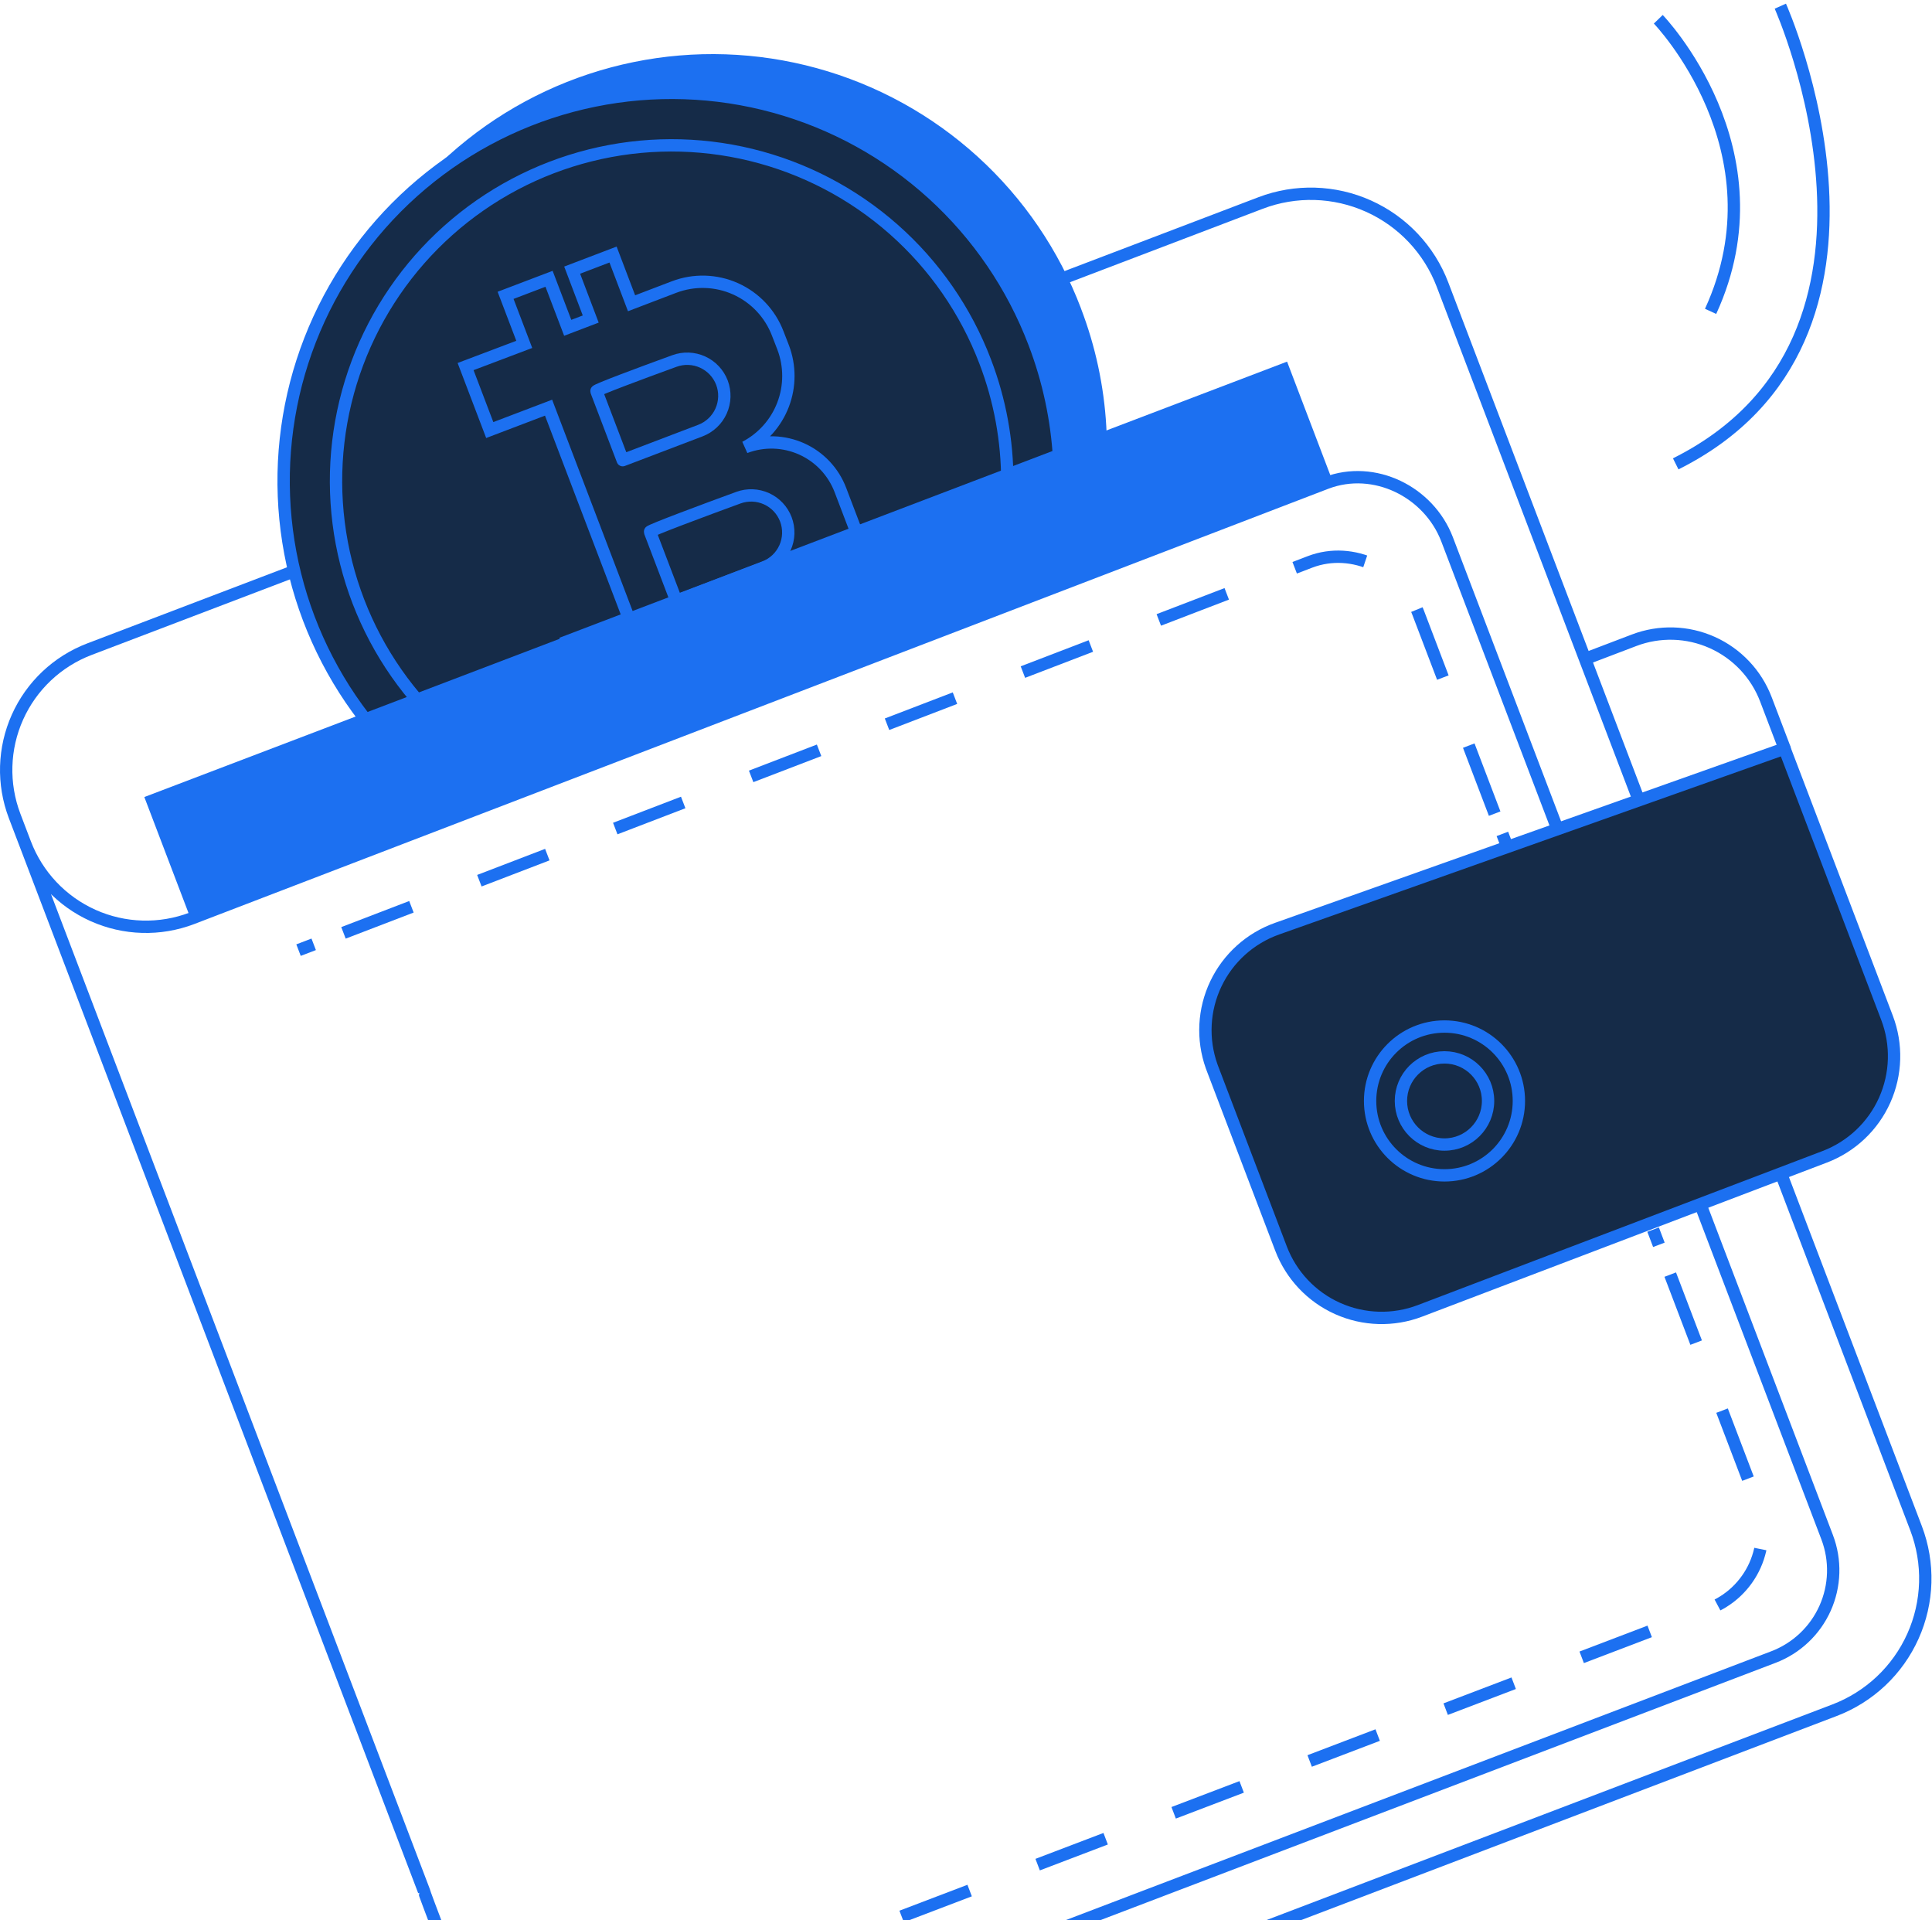 <svg width="313" height="311" viewBox="0 0 313 311" fill="none" xmlns="http://www.w3.org/2000/svg">
    <path d="M123.061 343.363L297.206 277.02C300.009 275.952 302.574 274.343 304.755 272.285C306.936 270.226 308.69 267.758 309.917 265.021C311.144 262.284 311.82 259.333 311.907 256.335C311.993 253.337 311.488 250.351 310.421 247.548V247.548L233.695 46.093C231.54 40.434 227.225 35.862 221.7 33.384C216.175 30.906 209.892 30.724 204.232 32.878V32.878L164.072 48.175" stroke="#1C70F1" stroke-width="2" stroke-miterlimit="10"/>
    <path d="M174.182 50.293C178.828 62.403 179.594 75.657 176.374 88.222L80.357 124.809C72.151 119.294 65.362 111.921 60.54 103.29C55.718 94.658 53 85.011 52.607 75.132C52.214 65.252 54.156 55.42 58.276 46.432C62.397 37.444 68.578 29.555 76.32 23.405C84.062 17.256 93.145 13.018 102.831 11.038C112.518 9.057 122.535 9.389 132.069 12.007C141.604 14.625 150.386 19.455 157.703 26.104C165.02 32.753 170.666 41.034 174.182 50.275V50.293Z" fill="#1C70F1" stroke="#1C70F1" stroke-width="2" stroke-linecap="round" stroke-linejoin="round"/>
    <path d="M166.246 53.323C171.024 65.804 171.013 79.612 166.216 92.085L90.441 120.947C82.617 116.895 75.894 111.003 70.853 103.776C65.811 96.55 62.601 88.207 61.5 79.465C60.399 70.722 61.439 61.844 64.531 53.593C67.622 45.342 72.673 37.966 79.249 32.1C85.824 26.235 93.726 22.055 102.275 19.922C110.824 17.788 119.764 17.764 128.324 19.853C136.884 21.941 144.808 26.078 151.415 31.909C158.021 37.74 163.111 45.089 166.246 53.323Z" fill="#152B48" stroke="#1C70F1" stroke-width="2" stroke-linecap="round" stroke-linejoin="round"/>
    <path d="M82.058 54.13L85.978 64.411L95.501 60.785L108.483 94.864L98.539 98.653L102.924 110.139L112.863 106.356L115.401 113.016L123.267 110.017L120.588 103.002L123.486 101.897L126.165 108.912L133.618 106.071L130.777 98.617L138.231 95.741C141.196 94.611 143.59 92.349 144.888 89.453C146.185 86.557 146.279 83.265 145.149 80.3L142.786 74.087C142.227 72.618 141.384 71.274 140.306 70.131C139.227 68.988 137.934 68.068 136.5 67.425C135.066 66.782 133.519 66.428 131.948 66.384C130.377 66.339 128.813 66.604 127.344 67.164C130.17 65.695 132.358 63.24 133.495 60.264C134.632 57.289 134.639 54.001 133.513 51.021L132.636 48.759C131.411 45.537 128.957 42.933 125.814 41.518C122.671 40.104 119.095 39.994 115.87 41.213L108.978 43.844L105.984 35.952L99.355 38.477L102.38 46.417L98.653 47.838L95.628 39.898L88.587 42.581L91.612 50.521L82.058 54.13Z" fill="#152B48" stroke="#1C70F1" stroke-width="2" stroke-linecap="round" stroke-linejoin="round"/>
    <path d="M103.257 58.106L107.54 69.29L120.132 64.494C121.62 63.92 122.82 62.78 123.47 61.323C124.119 59.866 124.164 58.211 123.596 56.72C123.03 55.236 121.901 54.035 120.454 53.378C119.008 52.721 117.36 52.662 115.87 53.213C110.504 55.181 103.182 57.909 103.257 58.106Z" fill="#152B48" stroke="#1C70F1" stroke-width="2" stroke-linecap="round" stroke-linejoin="round"/>
    <path d="M111.924 80.887L116.186 92.067L130.435 86.639C131.929 86.074 133.137 84.94 133.795 83.485C134.453 82.029 134.506 80.373 133.943 78.879C133.378 77.397 132.252 76.199 130.809 75.542C129.366 74.885 127.723 74.824 126.235 75.371C120.838 77.326 111.859 80.689 111.924 80.887Z" fill="#152B48" stroke="#1C70F1" stroke-width="2" stroke-linecap="round" stroke-linejoin="round"/>
    <path d="M167.562 55.541C172.197 67.655 172.954 80.909 169.728 93.47L73.711 130.053C65.511 124.534 58.728 117.159 53.913 108.528C49.097 99.896 46.385 90.25 45.997 80.373C45.608 70.497 47.554 60.668 51.677 51.684C55.799 42.701 61.982 34.816 69.723 28.67C77.464 22.524 86.546 18.29 96.23 16.312C105.914 14.334 115.928 14.667 125.46 17.285C134.991 19.903 143.771 24.731 151.086 31.378C158.401 38.025 164.046 46.304 167.562 55.541Z" fill="#152B48" stroke="#1C70F1" stroke-width="2" stroke-linecap="round" stroke-linejoin="round"/>
    <path d="M159.613 58.57C164.392 71.051 164.383 84.858 159.587 97.332L83.821 126.194C75.994 122.145 69.269 116.253 64.224 109.028C59.18 101.802 55.968 93.458 54.865 84.715C53.761 75.972 54.8 67.091 57.891 58.839C60.982 50.587 66.033 43.209 72.608 37.342C79.184 31.475 87.087 27.295 95.637 25.161C104.187 23.027 113.128 23.003 121.689 25.092C130.25 27.181 138.176 31.319 144.782 37.151C151.389 42.984 156.478 50.334 159.613 58.57Z" fill="#152B48" stroke="#1C70F1" stroke-width="2" stroke-linecap="round" stroke-linejoin="round"/>
    <path d="M75.429 59.377L79.344 69.659L88.872 66.033L101.849 100.099L91.91 103.887L96.294 115.374L106.225 111.586L108.763 118.25L116.633 115.251L113.95 108.21L116.852 107.109L119.531 114.155L126.985 111.318L124.143 103.865L131.597 101.028C133.066 100.47 134.41 99.627 135.553 98.548C136.696 97.47 137.616 96.176 138.258 94.742C138.901 93.308 139.255 91.761 139.3 90.191C139.345 88.62 139.08 87.055 138.52 85.587L136.152 79.374C135.594 77.906 134.752 76.562 133.674 75.419C132.596 74.276 131.304 73.357 129.871 72.714C128.438 72.071 126.892 71.716 125.322 71.67C123.751 71.624 122.188 71.888 120.719 72.447C123.546 70.973 125.735 68.514 126.87 65.535C128.005 62.555 128.009 59.263 126.879 56.282L126.002 54.024C124.773 50.799 122.313 48.194 119.163 46.781C116.014 45.369 112.432 45.265 109.206 46.492L102.318 49.122L99.319 41.23L92.695 43.756L95.702 51.678L91.976 53.099L88.951 45.159L81.909 47.838L84.934 55.782L75.429 59.377Z" fill="#152B48" stroke="#1C70F1" stroke-width="2" stroke-miterlimit="10"/>
    <path d="M96.627 63.354L100.885 74.538L113.477 69.742C114.966 69.172 116.168 68.036 116.822 66.581C117.475 65.127 117.525 63.473 116.962 61.982C116.397 60.502 115.272 59.303 113.83 58.647C112.388 57.991 110.746 57.928 109.259 58.474C103.875 60.43 96.553 63.157 96.627 63.354Z" fill="#152B48" stroke="#1C70F1" stroke-width="2" stroke-linecap="round" stroke-linejoin="round"/>
    <path d="M105.304 86.135L109.566 97.315L123.811 91.888C124.551 91.609 125.229 91.186 125.807 90.645C126.384 90.104 126.848 89.454 127.174 88.733C127.5 88.011 127.68 87.233 127.705 86.442C127.73 85.651 127.598 84.863 127.318 84.123C126.754 82.642 125.629 81.443 124.187 80.787C122.745 80.13 121.102 80.069 119.615 80.615C114.209 82.588 105.23 85.938 105.304 86.135Z" fill="#152B48" stroke="#1C70F1" stroke-width="2" stroke-linecap="round" stroke-linejoin="round"/>
    <path d="M30.762 148.472L23.383 129.102L208.516 58.575L215.895 77.945L30.762 148.472Z" fill="#1C70F1"/>
    <path d="M47.659 92.514L14.492 105.15C9.301 107.126 5.108 111.083 2.835 116.15C0.562 121.217 0.394 126.98 2.369 132.17L4.07 136.634C6.048 141.823 10.006 146.015 15.074 148.287C20.142 150.558 25.905 150.724 31.095 148.747L214.86 78.23C222.625 75.27 231.49 79.62 234.449 87.384L296.014 248.995C296.716 250.842 297.048 252.81 296.99 254.785C296.932 256.76 296.486 258.705 295.677 260.507C294.867 262.31 293.711 263.936 292.273 265.292C290.836 266.647 289.145 267.707 287.298 268.409V268.409L121.645 331.522L98.772 340.229C94.792 341.744 90.374 341.619 86.486 339.882C82.599 338.144 79.559 334.936 78.034 330.96C73.733 319.745 68.603 306.329 68.686 306.298L4.013 136.48" stroke="#1C70F1" stroke-width="2" stroke-miterlimit="10"/>
    <path d="M267.818 199.172L268.752 201.632" stroke="#1C70F1" stroke-width="2" stroke-miterlimit="10"/>
    <path d="M270.593 206.458L284.623 243.287C285.886 246.611 285.778 250.3 284.323 253.545C282.868 256.789 280.185 259.324 276.863 260.592L129.111 316.887L113.604 322.797" stroke="#1C70F1" stroke-width="2" stroke-miterlimit="10" stroke-dasharray="11.79 11.79"/>
    <path d="M48.365 153.899L50.82 152.957" stroke="#1C70F1" stroke-width="2" stroke-miterlimit="10"/>
    <path d="M55.647 151.102L212.251 91.006C219.178 88.376 227.083 92.247 229.723 99.17L242.477 132.657" stroke="#1C70F1" stroke-width="2" stroke-miterlimit="10" stroke-dasharray="11.79 11.79"/>
    <path d="M243.397 135.073L244.336 137.533" stroke="#1C70F1" stroke-width="2" stroke-miterlimit="10"/>
    <path d="M196.428 173.076L207.538 202.245C209.187 206.567 212.485 210.058 216.707 211.949C220.929 213.84 225.729 213.976 230.051 212.329L295.628 187.373C299.95 185.724 303.441 182.426 305.332 178.204C307.223 173.982 307.36 169.182 305.712 164.859L289.1 121.253L206.889 150.426C202.53 151.975 198.965 155.191 196.977 159.367C194.989 163.544 194.741 168.339 196.288 172.699C196.332 172.826 196.38 172.949 196.428 173.076Z" fill="#152B48" stroke="#1C70F1" stroke-width="2" stroke-linecap="round" stroke-linejoin="round"/>
    <path d="M289.122 121.232L286.092 113.278C284.529 109.178 281.401 105.866 277.396 104.071C273.391 102.276 268.837 102.145 264.736 103.707L257.23 106.566" stroke="#1C70F1" stroke-width="2" stroke-linecap="round" stroke-linejoin="round"/>
    <path d="M234.019 185.388C237.918 185.388 241.078 182.228 241.078 178.329C241.078 174.431 237.918 171.271 234.019 171.271C230.121 171.271 226.961 174.431 226.961 178.329C226.961 182.228 230.121 185.388 234.019 185.388Z" fill="#152B48" stroke="#1C70F1" stroke-width="2" stroke-linecap="round" stroke-linejoin="round"/>
    <path d="M234.019 190.381C240.676 190.381 246.072 184.985 246.072 178.329C246.072 171.672 240.676 166.276 234.019 166.276C227.363 166.276 221.967 171.672 221.967 178.329C221.967 184.985 227.363 190.381 234.019 190.381Z" stroke="#1C70F1" stroke-width="2" stroke-linecap="round" stroke-linejoin="round"/>
    <path d="M268.656 3.122C268.656 3.122 289.135 24.307 277.131 50.433" stroke="#1C70F1" stroke-width="2" stroke-miterlimit="10"/>
    <path d="M288.429 1C288.429 1 312.438 54.673 271.479 75.135" stroke="#1C70F1" stroke-width="2" stroke-miterlimit="10"/>
</svg>
